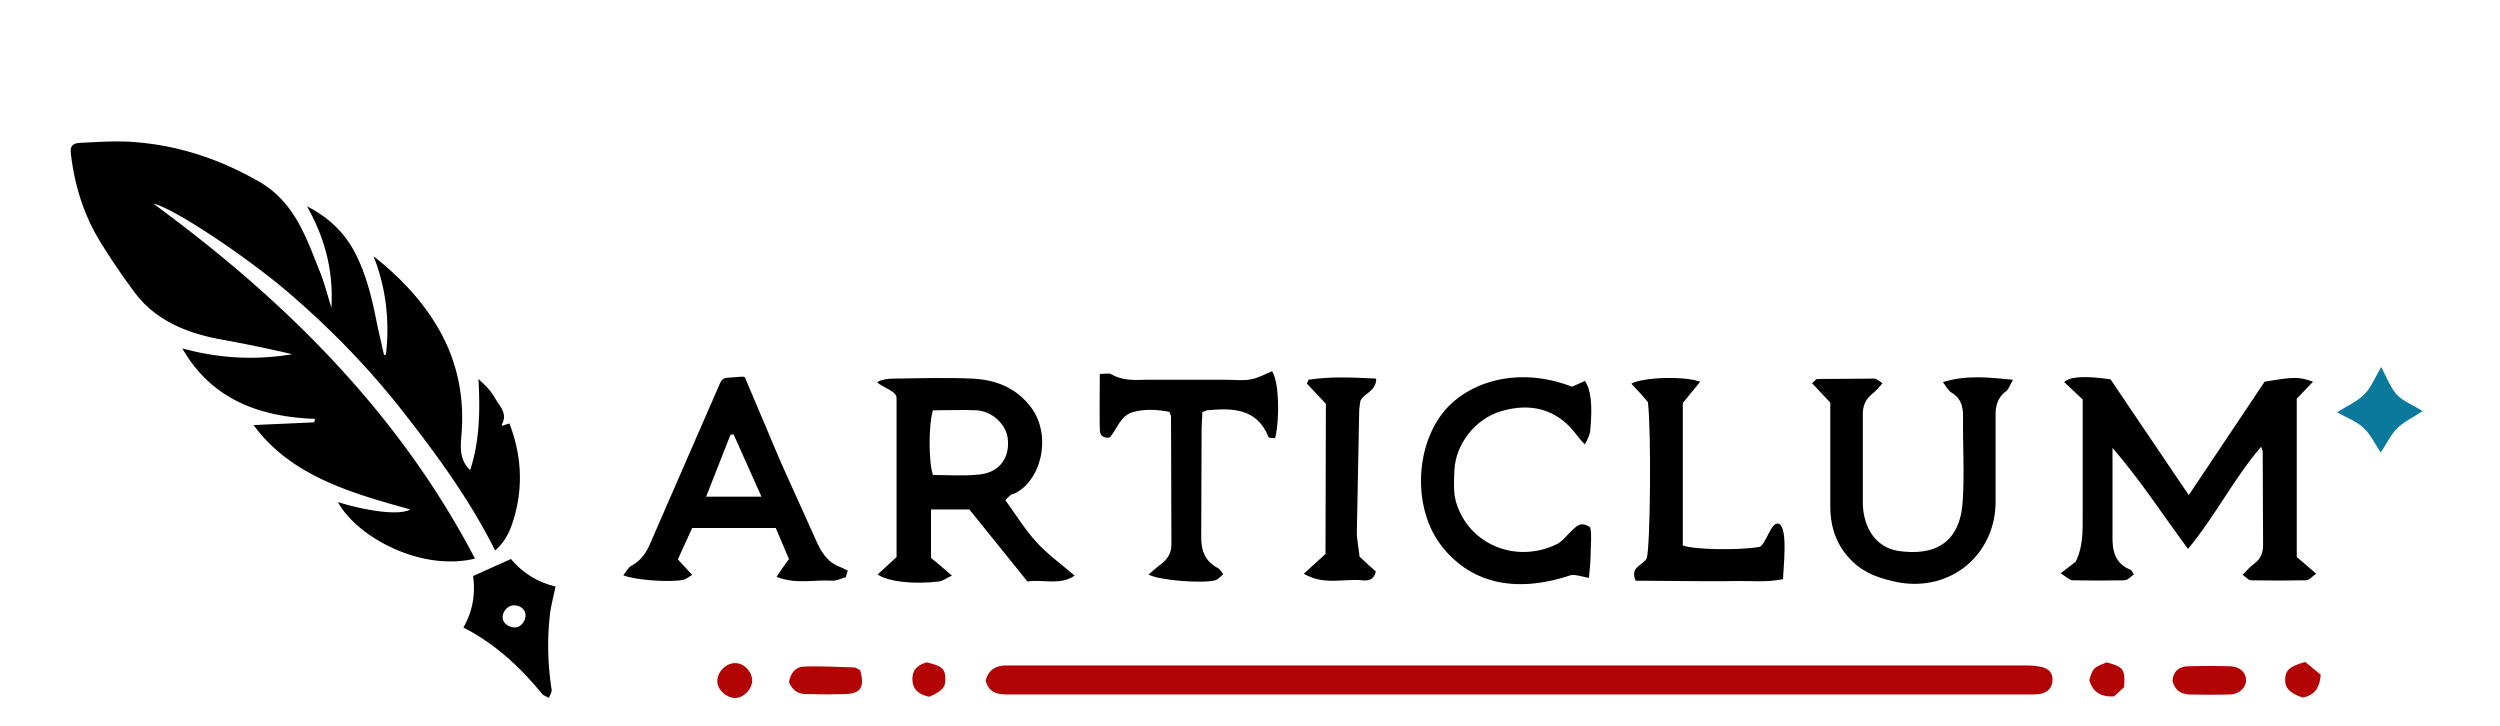 <svg xmlns="http://www.w3.org/2000/svg" viewBox="0 0 645.8 187.6" xmlns:v="https://vecta.io/nano"><path d="M254.6 175.8c.8-2.8 2.6-3.9 5.3-3.9h4.1 258.5c1.6 0 3.3 0 4.9.4 1.8.4 2.9 1.5 2.8 3.5-.1 1.9-1.2 3-3 3.4-1.1.2-2.2.2-3.3.2H261.3c-2.9 0-5.7.1-6.7-3.6z" fill="#b20404"/><path d="M532.3 148.1l3.9-3c2.3-4.7 1.7-9.7 1.8-14.6v-27.3c-1.1-1.1-3-2.8-4.8-4.5 1.5-1.4 5.3-1.7 12-.7l20.2 29.9L585 98.6c7.7-1.3 8.8-1.3 12.5 0l-4.2 4.4v40.9c1.4 1.2 3 2.5 5 4.3-1 .7-1.8 1.7-2.6 1.7-4.8.1-9.5.1-14.3 0-.5 0-1.1-.7-2.1-1.4 1.1-1.1 1.9-2.1 2.9-2.8 1.7-1.2 2.4-2.8 2.4-4.9l-.1-24.1c0-.3-.2-.7-.4-1.3-7 8.1-11.7 17.7-18.9 26.4-6.7-9.1-12.4-17.9-19.5-26.1v5.9 16.7c-.1 3.9.6 7.3 4.7 8.9.2.1.3.4.8 1.2-.7.5-1.5 1.4-2.3 1.5-4.5.1-9 .1-13.5 0-.8 0-1.6-.9-3.1-1.8zm-272.6-18.9c2.7 3.7 5 7.5 8 10.8 2.8 3.1 6.3 5.6 9.9 8.7-3.8 2.6-7.9.9-12.2 1.5l-15-18.6h-9.9v12.5c1.6 1.3 3.2 2.7 5.4 4.6-1.6.7-2.4 1.4-3.3 1.5-6.5.8-13.1.1-15.9-1.8l4.9-4.5v-41.1c0-1.9-4-2.8-5-4.1 1.3-.7 2.8-.9 4.2-.9 6.8-.1 13.6-.3 20.4 0 6 .3 11.3 2.3 15.2 7.5 5.5 7.5 2.4 19.3-4.6 22.3-.8.1-1.2.7-2.1 1.6zM241 106c-1.1 3.3-1.2 13.1 0 16.7 3.8 0 7.8.3 11.7-.1 5.4-.4 8.3-4.3 7.6-9.5-.5-3.5-3.9-6.8-7.9-7.1-3.9-.2-7.7 0-11.4 0zm260.9-7.3c6.2-1.9 11.8-1.2 18.1-.6-.8 1.4-1.1 2.4-1.7 2.9-2.4 1.7-2.9 4.1-2.8 6.8v22c-.1 13.3-11.4 23.2-25.3 20.6-4.4-.9-8.4-2.2-11.6-5.3-4.1-3.9-5.8-8.8-5.8-14.3v-22.5-4.3l-4.7-5c.6-.5 1-1.1 1.4-1.1l14.7-.1c.6 0 1.1.6 2.1 1.2-1 1.1-1.7 2-2.6 2.7-1.8 1.4-2.5 3.1-2.5 5.3v22.9c.1 6.6 3.5 11.5 9.1 12.4 9.3 1.4 16-1.9 16.7-12.7.5-7.3 0-14.7.1-22 0-2.7-.6-4.8-3-6.2-.8-.5-1.3-1.4-2.2-2.7zm-283.4 50.4c-1.2.3-2.4 1-3.6.9-4.6-.3-9.4 1-14.3-1 1.2-1.8 2.1-3.1 3.2-4.6l-3.4-8h-21.6l-3.7 8.1 3.7 4c-.9.5-1.6 1.2-2.4 1.3-3.8.7-12.6 0-15.4-1.2.8-.9 1.3-2.1 2.2-2.5 2.4-1.3 3.8-3.4 4.8-5.8l17.6-40.4c.5-1.1.8-2.2 2.1-2.3l3.9-.3c.3 0 .5 0 .7.1s.2.3.3.5l9.1 21.5 9.2 20.4c1.3 2.9 2.9 5.5 6.2 6.7.6.2 1.2.6 1.9.9-.2.6-.4 1.2-.5 1.7zm-36.1-20.8h14.3l-7.2-16.1c-.3 0-.6.1-.8.1l-6.3 16zm223.7-28.4l3.3-1.5c1.6 2.3 2 6.2 1.4 12.7-.1 1.3-.8 2.6-1.4 3.7-1-1-1.9-2.1-2.8-3.3-4.7-5.8-11.3-7.6-19.1-5.2-6.4 2-11.5 8.4-11.8 15.2-.1 2.7-.3 5.6.4 8.1 3.2 11 15.4 16.1 26 11 1.5-.7 2.6-2.3 3.9-3.5 1.2-1.1 2.3-2.5 4.6-1 .7.4.3 5.7.3 6.5 0 2.1-.2 4.1-.4 6.2 0 .1 0 .3-.1.4s-.2.1-.4 0c-1.1-.2-3.3-.9-4.3-.6-15 5-26.3 1.6-33.5-7.8-7.1-9.4-6.7-24.8.4-34 6-7.8 19-12.5 33.5-6.9zm-95.5 6.5l-.2 4.1-.1 27.8c-.1 3.8.9 6.7 4.4 8.5.4.2.7.8 1.3 1.5-.7.6-1.3 1.4-2.1 1.6-3.4.9-14.7 0-17.2-1.5 1-.8 1.8-1.6 2.7-2.3 1.9-1.3 3.2-2.9 3.2-5.4l-.1-33.1c0-.3-.2-.5-.4-1.2-3-.6-6.1-.8-9.3 0-3.4.9-4.2 4.4-6.1 6.6-1.8.3-2.6-.6-2.6-2-.1-4.7 0-9.4 0-14.4 1.3 0 2.4-.3 3 .1 2.8 1.6 5.7 1.5 8.7 1.4h20.8c2.2 0 4.4.3 6.5-.1 1.9-.3 3.7-1.4 5.5-2.1 1.7 2.4 2.1 11.6.8 17.3-.6-.1-1.6 0-1.7-.3-3.1-7.6-9.5-7.5-16.1-6.9-.1.2-.3.2-1 .4zm110.8-7.3c3.2-1.7 13.7-2 17.8-.5l-4.5 5.5v36.8c2.9 1.1 14.1 1.3 19.7.4 1.7-.3 3.1-6.8 5.1-6 2.5 1 1.1 11.9 1.1 14.3-4.3.9-8.5.4-12.7.5-4.3.1-8.7 0-13.1 0-4.2 0-8.3-.1-12.3-.1-1.5-3.7 1.9-3.9 2.9-5.8.9-3.3 1.2-32.1.3-40.3-1.2-1.5-2.7-3.1-4.3-4.8zm-78.9 5.2l-4.9-5.2c.1-.3.3-.6.4-1 5.7-.9 11.5-.6 17.5-.3 0 3.4-3.2 3.7-4.1 5.8-.1.9-.3 1.9-.3 2.8l-.6 31c0 2.1.5 4.3.7 6.4 1.5 1.4 2.9 2.7 4.2 3.8-.4 2.2-2 2.5-3.5 2.3-4.8-.5-9.9 1.4-15.1-1.7l5.6-5.1.1-38.8z"/><path d="M603.7 106.5c2.7-1.7 5.3-2.8 7.1-4.7 1.7-1.7 2.7-4.2 4.3-7 1.5 2.8 2.4 5.3 4 7.1 1.7 1.8 4.2 2.7 6.7 4.3-2.4 1.6-4.8 2.7-6.5 4.4-1.7 1.6-2.7 3.9-4.3 6.3-1.6-2.4-2.7-4.8-4.5-6.4-1.8-1.7-4.3-2.6-6.8-4z" fill="#0a799b"/><path d="M561.2 175.9c.2-2.7 1.9-3.8 4.3-3.8 3.5-.1 7.1-.1 10.6 0 2.5.1 4.1 1.6 4.1 3.6 0 1.9-1.7 3.6-4.1 3.7-3.5.1-7.1.1-10.6 0-2.2-.1-3.7-1.2-4.3-3.5zm-357.4.3c.4-2.3 1.7-3.9 3.7-4 4.3-.2 8.7.1 13 .2.6 0 1.2.5 1.7.7 1.2 4.4.2 6-3.7 6.2-3.3.1-6.5.1-9.8 0-2.2.1-3.9-.7-4.9-3.1zm391.7-5.2l4 3.3c-.3 3.7-1.9 5.4-4.7 5.9-3.4-1.2-4.6-2.5-4.5-4.8s1.2-3.3 5.2-4.4zm-401.2 4.8c0 2.2-2.2 4.5-4.4 4.5s-4.6-2.1-4.6-4.3c-.1-2.4 2.3-4.8 4.7-4.7 2.2 0 4.3 2.2 4.3 4.5zm354.4 1.7l-2.6 2.4c-3.5.2-5.5-1.2-6.4-4.2 1-3.2 1-3.2 4.5-4.6 4.4 1.2 4.8 1.8 4.5 6.4zM240 180c-2.5-.6-4.2-1.7-4.3-4.4s1.5-3.9 3.7-4.5c3.8.9 4.7 1.6 4.8 4s-.7 3.4-4.2 4.9z" fill="#b20404"/><path d="M127.9 142.2c3-2.6 4.1-5.7 5-8.8 2.3-8.2 1.7-16.2-1.3-24-.7.2-1.3.4-1.9.6 0-.1-.1-.3-.1-.3 1.7-3-.7-4.9-1.8-7-1-1.8-2.6-3.3-4.2-4.8.4 7.8.4 15.6-2.1 23.4-.2 0-.3 0-.3-.1-2.4-2.5-2.3-5.4-2-8.8.9-10.7-1.4-20.6-7.2-29.6-4.1-6.4-9.4-11.8-15.5-16.6 3.2 8.1 4.2 16.6 3.2 25.4-.2 0-.4.1-.5.1l-1.7-7.5c-1.3-6.7-2.8-13.3-6-19.3-2.7-5-6.8-8.9-12.2-11.6 4.6 8.1 6.9 16.7 6.3 26.2-.9-3-1.7-6-2.8-8.9-3.6-8.9-6.5-18.3-15.9-23.7-10.3-5.9-21.3-9.6-33.7-10.3-4.1-.2-8.3.1-12.5.3-1.9.1-2.6.8-2.4 2.7.9 8.1 3.3 15.8 7.5 22.7 2.8 4.6 5.9 9.1 9.1 13.4 5.3 7 13.3 10.4 22.3 12a370.82 370.82 0 0 1 18.3 3.8c-9.6 1.6-18.9 1.1-28.4-1.5 7.3 12.8 19.4 17.7 34.3 18.2-.1.3-.2.6-.2.9l-15.7.7c9.5 13 24.9 17.5 40.5 21.8-3.4 1.9-13.4-.2-18.7-1.9 4.8 8.9 21.3 18 35.4 14.6-19.4-37.1-48.4-66.3-83.1-91.7 5.1 1 25.2 14.4 36.1 24 10.7 9.3 20.4 19.4 29 30.5 8.6 11 16.8 22.3 23.2 35.1zm-8.2 19.9c8.4 4.3 14.7 10.3 20.3 17.1.4.5 1.2.7 1.8 1.1.2-.7.8-1.5.7-2.1-1-6.5-1.2-13.1-.4-19.8.3-2.2.9-4.4 1.4-6.9-4.7-1.1-8.6-3.6-11.5-7.1l-9.8 4.4c.6 4.2.1 8.8-2.5 13.3zm15.8-4.2c.7 1.3-.1 3.3-1.6 4-1.2.5-3.1-.1-3.8-1.4s.1-3.2 1.6-3.9c1.3-.6 3.2 0 3.8 1.3z"/></svg>